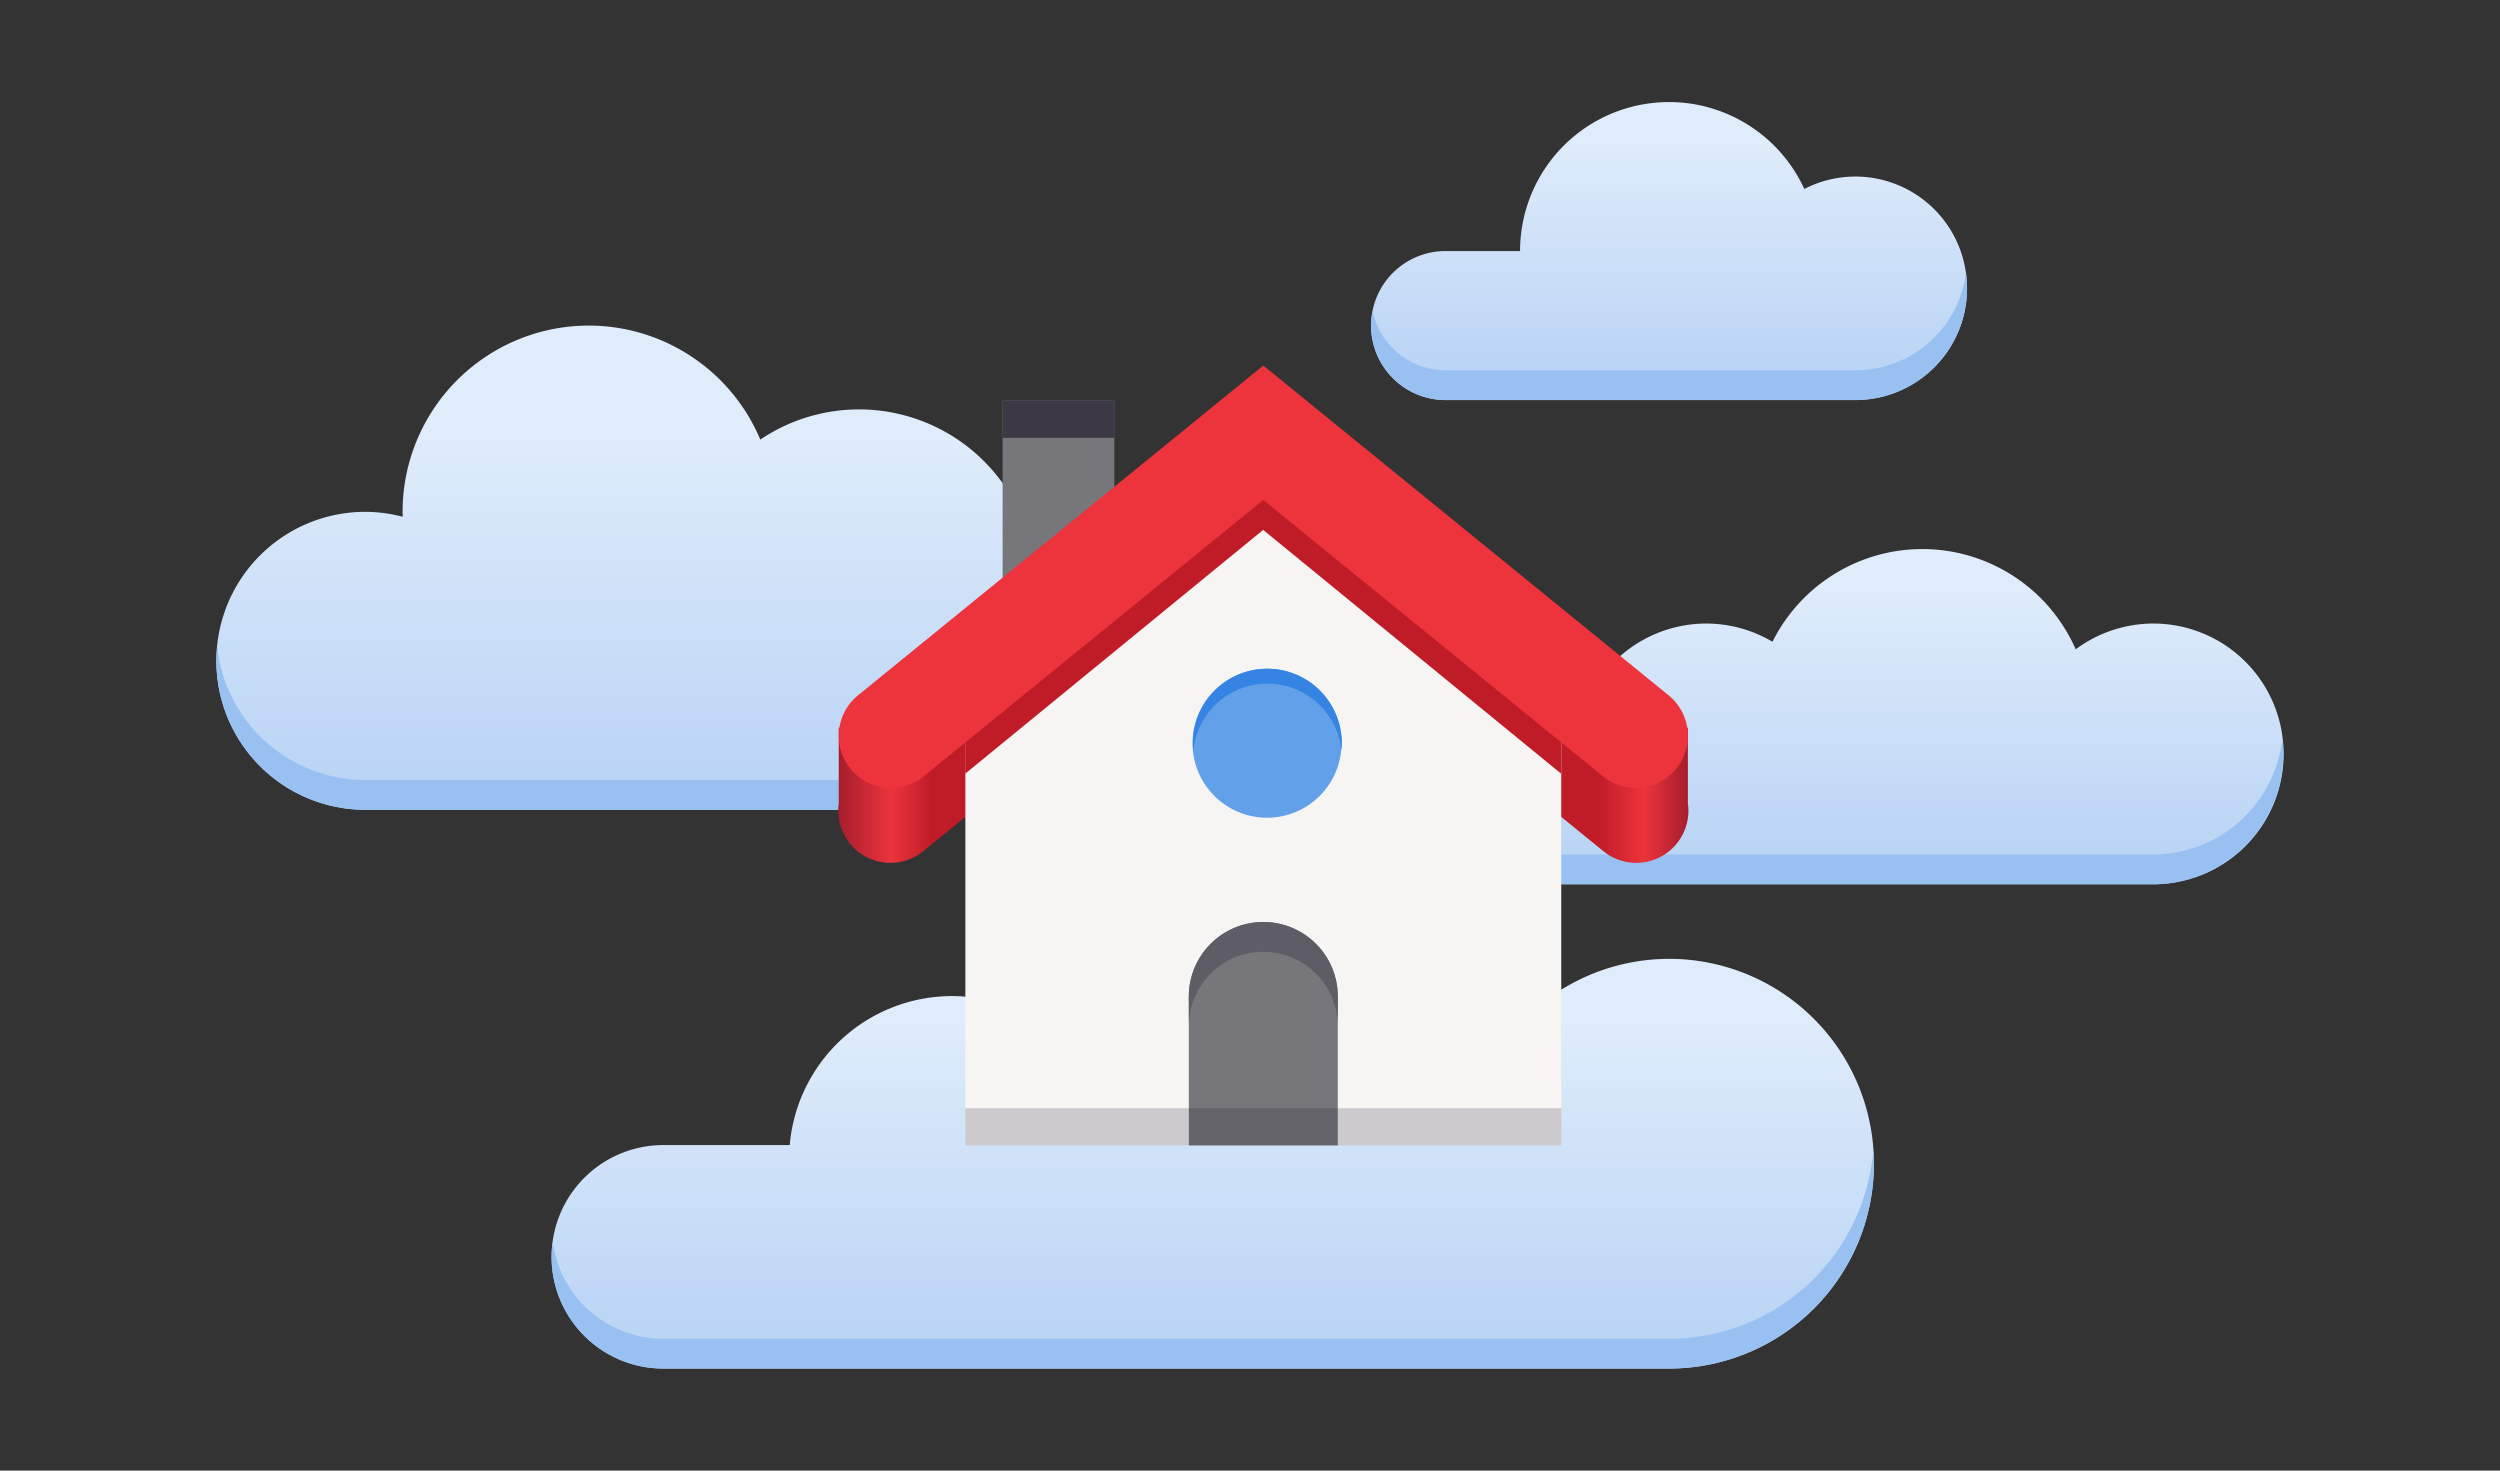<?xml version="1.0" encoding="UTF-8"?>
<svg width="340" height="200" version="1.1" viewBox="0 0 340 200" xmlns="http://www.w3.org/2000/svg" xmlns:cc="http://creativecommons.org/ns#" xmlns:dc="http://purl.org/dc/elements/1.1/" xmlns:rdf="http://www.w3.org/1999/02/22-rdf-syntax-ns#" xmlns:xlink="http://www.w3.org/1999/xlink">
 <rect x="0" y="0" width="340" height="200" fill="#333333" stroke="none"/>
 <defs>
  <linearGradient id="linearGradient7724">
   <stop stop-color="#bbd5f5" offset="0"/>
   <stop stop-color="#dfecfb" offset="1"/>
  </linearGradient>
  <linearGradient id="linearGradient7358" x1="-2987.1" x2="-2872.9" y1="521.67" y2="521.67" gradientUnits="userSpaceOnUse">
   <stop stop-color="#a51d2d" offset="0"/>
   <stop stop-color="#ed333b" offset=".062"/>
   <stop stop-color="#c01c28" offset=".11"/>
   <stop stop-color="#c01c28" offset=".894"/>
   <stop stop-color="#ed333b" offset=".947"/>
   <stop stop-color="#a51d2d" offset="1"/>
  </linearGradient>
  <linearGradient id="linearGradient7718" x1="-2960" x2="-2960" y1="613" y2="571.13" gradientTransform="matrix(1.013 0 0 1.013 3866.4 -1038.4)" gradientUnits="userSpaceOnUse" xlink:href="#linearGradient7724"/>
  <linearGradient id="linearGradient7739" x1="-2845" x2="-2845" y1="548" y2="513" gradientTransform="matrix(1.013 0 0 1.013 3866.4 -1038.4)" gradientUnits="userSpaceOnUse" xlink:href="#linearGradient7724"/>
  <linearGradient id="linearGradient7752" x1="-3020" x2="-3020" y1="538" y2="493" gradientTransform="matrix(1.013 0 0 1.013 3866.4 -1038.4)" gradientUnits="userSpaceOnUse" xlink:href="#linearGradient7724"/>
  <linearGradient id="linearGradient7765" x1="-2885" x2="-2885" y1="483" y2="453" gradientTransform="matrix(1.013 0 0 1.013 3866.4 -1038.4)" gradientUnits="userSpaceOnUse" xlink:href="#linearGradient7724"/>
 </defs>
 <g transform="translate(-726.5 598.35)">
  <g>
   <path d="m806.58-554.07a25.329 25.329 0 0 0-25.329 25.329 25.329 25.329 0 0 0 0.023 0.675 20.263 20.263 0 0 0-5.09-0.675 20.263 20.263 0 0 0-20.263 20.263 20.263 20.263 0 0 0 20.263 20.263h151.98v-20.263h-63.058a24.063 24.063 0 0 0 2.268-10.132 24.063 24.063 0 0 0-24.063-24.063 24.063 24.063 0 0 0-13.409 4.106 25.329 25.329 0 0 0-23.319-15.504z" fill="url(#linearGradient7752)"/>
   <path d="m987.94-523.68a22.796 22.796 0 0 0-20.384 12.609 17.73 17.73 0 0 0-9-2.478 17.73 17.73 0 0 0-17.533 15.198h-28.06v20.263h106.38a17.73 17.73 0 0 0 17.73-17.73 17.73 17.73 0 0 0-17.73-17.73 17.73 17.73 0 0 0-10.547 3.505 22.796 22.796 0 0 0-20.859-13.636z" fill="url(#linearGradient7739)"/>
   <path d="m902.83-478.08a29.762 29.762 0 0 0-29.192 24.011 22.163 22.163 0 0 0-17.667-8.814 22.163 22.163 0 0 0-22.068 20.263h-17.192a15.198 15.198 0 0 0-15.198 15.198 15.198 15.198 0 0 0 15.198 15.198h136.78a27.862 27.862 0 0 0 27.862-27.862 27.862 27.862 0 0 0-27.862-27.862 27.862 27.862 0 0 0-22.183 11.06 29.762 29.762 0 0 0-28.476-21.192z" fill="url(#linearGradient7718)"/>
   <path d="m953.49-584.47a20.263 20.263 0 0 0-20.263 20.263h-10.132a10.132 10.132 0 0 0-10.132 10.132 10.132 10.132 0 0 0 10.132 10.132h55.724a15.198 15.198 0 0 0 15.198-15.198 15.198 15.198 0 0 0-15.198-15.198 15.198 15.198 0 0 0-6.932 1.688 20.263 20.263 0 0 0-18.397-11.82z" fill="url(#linearGradient7765)"/>
   <path d="m1036.9-497.88a17.73 17.73 0 0 1-17.598 15.74h-106.38v4.053h106.38a17.73 17.73 0 0 0 17.73-17.73 17.73 17.73 0 0 0-0.133-2.062z" fill="#98c1f1"/>
   <path d="m756.04-510.43c-0.069 0.647-0.106 1.297-0.113 1.947 0 11.191 9.072 20.263 20.263 20.263h151.98v-4.053h-151.98c-10.375-2e-3 -19.073-7.839-20.151-18.158z" fill="#98c1f1"/>
  </g>
  <g transform="matrix(1.013 0 0 1.013 3866.4 -100.7)">
   <g>
    <path transform="translate(0 -925.48)" d="m-2930 493.29-47.457 38.617h-9.543v10.18a7.001 7.001 0 0 0 11.418 6.344l6.672-5.43h77.82l6.672 5.43a7.001 7.001 0 0 0 11.418-6.375v-10.148h-9.543zm0 18.049 25.277 20.568h-50.555z" color="#000000" color-rendering="auto" dominant-baseline="auto" fill="url(#linearGradient7358)" image-rendering="auto" shape-rendering="auto" solid-color="#000000" style="font-feature-settings:normal;font-variant-alternates:normal;font-variant-caps:normal;font-variant-ligatures:normal;font-variant-numeric:normal;font-variant-position:normal;isolation:auto;mix-blend-mode:normal;shape-padding:0;text-decoration-color:#000000;text-decoration-line:none;text-decoration-style:solid;text-indent:0;text-orientation:mixed;text-transform:none;white-space:normal"/>
    <rect x="-2965" y="-437.48" width="15" height="30" fill="#77767b"/>
    <path d="m-2970-397.48 40-30 40 30v60h-80z" fill="#f6f5f4"/>
    <path d="m-2935.8-433.48-34.219 27.996v18.09l40-32.729 40 32.729v-18.09l-34.219-27.996z" color="#000000" color-rendering="auto" dominant-baseline="auto" fill="#c01c28" image-rendering="auto" shape-rendering="auto" solid-color="#000000" style="font-feature-settings:normal;font-variant-alternates:normal;font-variant-caps:normal;font-variant-ligatures:normal;font-variant-numeric:normal;font-variant-position:normal;isolation:auto;mix-blend-mode:normal;shape-padding:0;text-decoration-color:#000000;text-decoration-line:none;text-decoration-style:solid;text-indent:0;text-orientation:mixed;text-transform:none;white-space:normal"/>
   </g>
   <path d="m-2980-392.48 50-40.687 50 40.687" fill="none" stroke="#ed333b" stroke-linecap="round" stroke-width="14"/>
   <circle transform="scale(1,-1)" cx="-2929.5" cy="391.48" r="10" fill="#62a0ea"/>
   <g transform="translate(15)">
    <circle cx="-2945" cy="-357.48" r="10" fill="#77767b"/>
    <rect x="-2955" y="-357.48" width="20" height="20" fill="#77767b"/>
    <path transform="translate(0 -925.48)" d="m-2945 558a10 10 0 0 0-10 10v4a10 10 0 0 1 10-10 10 10 0 0 1 10 10v-4a10 10 0 0 0-10-10z" fill="#5e5c64"/>
   </g>
   <g>
    <rect x="-2970" y="-342.48" width="80" height="5" fill="#241f31" opacity=".2"/>
    <path d="m-2939.4-390.45a10 10 0 0 1-0.057-1.035 10 10 0 0 1 10-10 10 10 0 0 1 10 10 10 10 0 0 1-0.057 0.965 10 10 0 0 0-9.943-8.965 10 10 0 0 0-9.943 9.035z" fill="#3584e4"/>
    <rect x="-2965" y="-437.48" width="15" height="5" fill="#3d3846"/>
   </g>
  </g>
  <path d="m981.26-441.97a27.862 27.862 0 0 1-27.769 25.691h-136.78a15.198 15.198 0 0 1-15.045-13.165 15.198 15.198 0 0 0-0.152 2.02 15.198 15.198 0 0 0 15.198 15.198h136.78a27.862 27.862 0 0 0 27.862-27.862 27.862 27.862 0 0 0-0.093-1.882z" fill="#98c1f1"/>
  <path d="m993.87-561.17a15.198 15.198 0 0 1-15.045 13.177h-55.724a10.132 10.132 0 0 1-9.922-8.086 10.132 10.132 0 0 0-0.21 2.007 10.132 10.132 0 0 0 10.132 10.132h55.724a15.198 15.198 0 0 0 15.198-15.198 15.198 15.198 0 0 0-0.152-2.032z" fill="#98c1f1"/>
  <title>Gnome Symbolic Icons</title>
 </g>
</svg>
